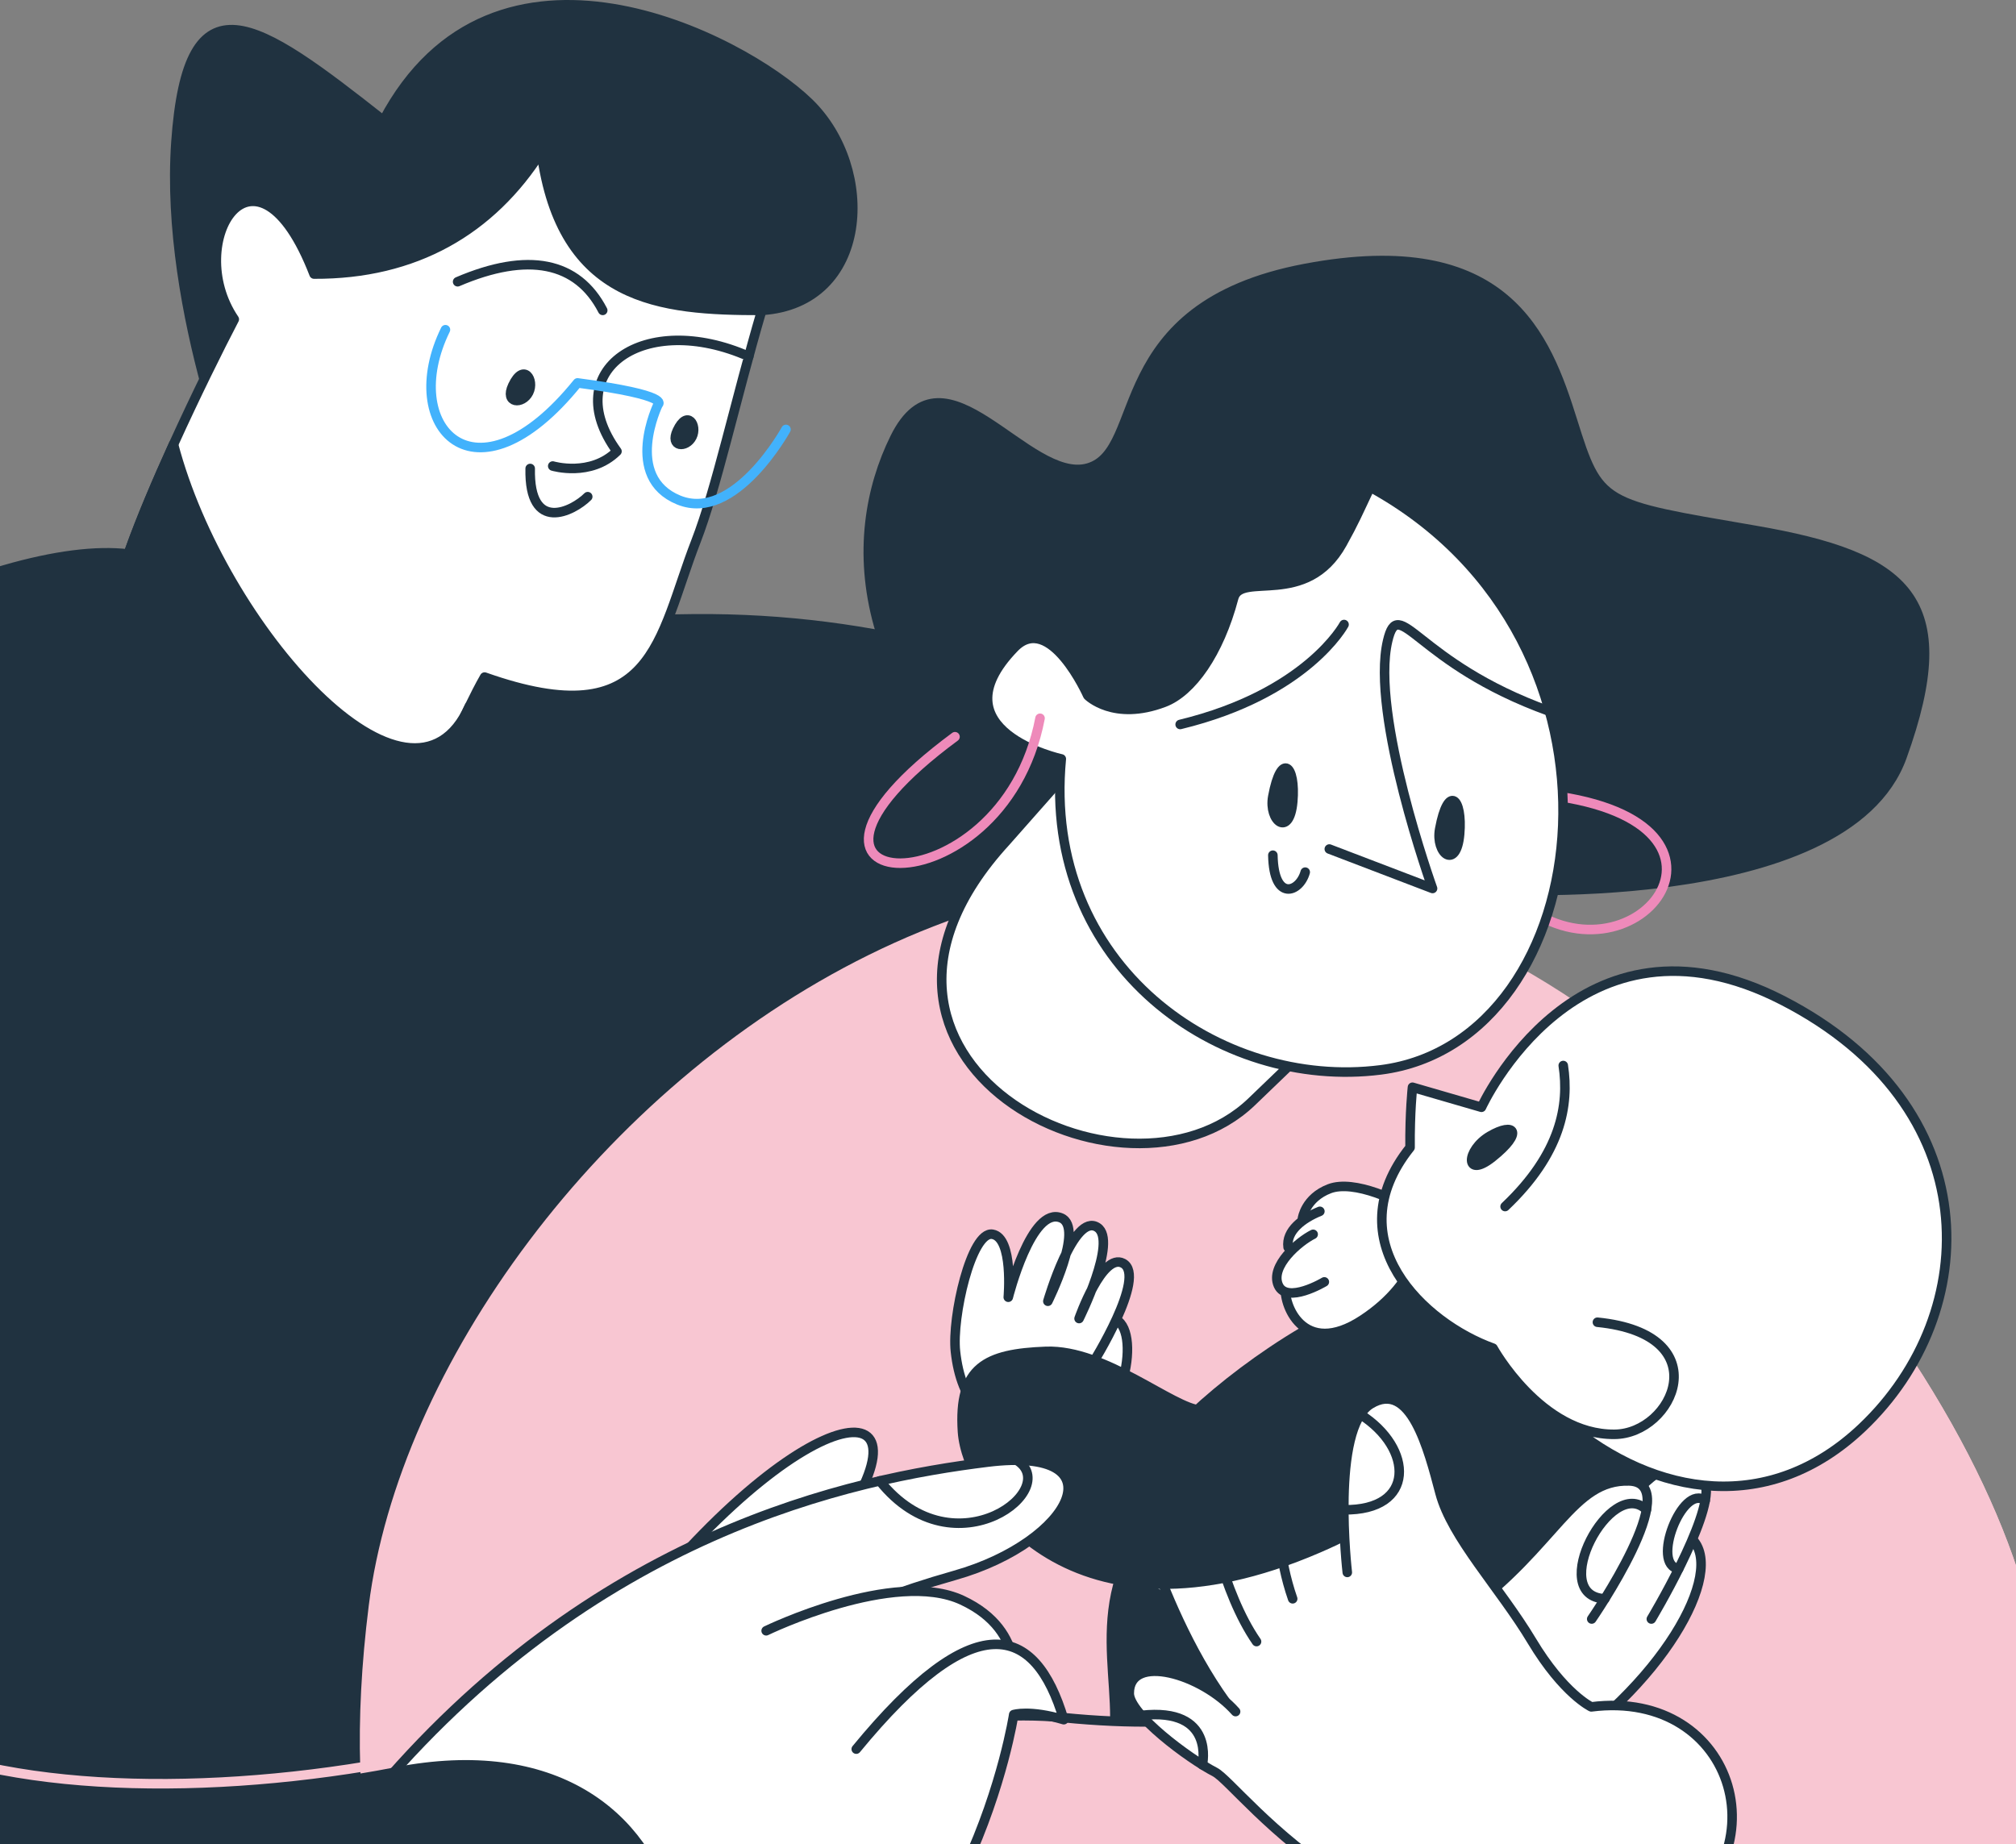 <?xml version="1.0" encoding="UTF-8"?> <svg xmlns="http://www.w3.org/2000/svg" width="317" height="290" viewBox="0 0 317 290" fill="none"><rect x="0" y="0" width="317" height="290" fill="#808080" stroke="none"/><path d="M24.904 112.958C111.717 87.186 142.349 94.472 211.335 125.905C280.32 157.338 224.63 342.673 224.63 342.673L33.721 313.422L-57.841 290.271L-70.049 202.218L24.904 112.956V112.958Z" fill="#203240" stroke="#203240" stroke-width="1.5" stroke-linecap="round" stroke-linejoin="round"></path><path d="M241.364 302.346C259.034 355.734 386.009 308.353 279.959 186.571C184.335 76.316 67.359 177.763 57.983 252.512C39.405 400.605 210.836 342.672 229.588 299.507" fill="#F8C6D2"></path><path d="M226.764 202.338C245.403 204.894 279.939 204.775 279.939 204.775C279.939 204.775 268.116 252.155 251.262 261.695C249.719 284.531 254.59 301.836 235.612 306.264C216.633 310.69 188.497 321.39 190.891 328.117C193.271 334.846 206.04 345.584 201.578 356.2C197.101 366.817 164.812 376.063 158.996 370.384C152.044 363.521 172.862 361.61 168.979 349.85C165.097 338.089 140.261 330.002 144.184 310.731C148.108 291.474 173.2 286.108 174.999 274.599C176.839 263.095 169.236 249.208 185.239 234.595C164.611 238.646 208.141 199.823 226.766 202.338H226.764Z" fill="#203240" stroke="#203240" stroke-width="1.5" stroke-linecap="round" stroke-linejoin="round"></path><path d="M165.711 134.489C133.263 109.74 132.965 84.568 140.705 68.872C148.444 53.175 161.542 76.275 171.07 73.611C180.598 70.947 173.616 48.185 205.239 42.221C236.862 36.256 243.112 52.882 247.279 66.207C251.446 79.533 251.744 79.237 275.858 83.385C299.973 87.532 308.01 94.197 299.079 118.997C290.148 143.797 232.692 139.805 232.692 139.805L165.711 134.491V134.489Z" fill="#203240" stroke="#203240" stroke-width="1.5" stroke-linecap="round" stroke-linejoin="round"></path><path d="M218.018 296.72C223.428 299.707 242.513 353.776 242.96 356.036C243.367 358.336 238.539 373.637 239.388 378.24C240.226 382.843 260.409 380.621 261.357 375.563C262.302 370.49 271.244 354.987 263.291 343.268C255.688 332.057 264.589 284.556 247.046 278.112C238.78 275.071 218.016 296.722 218.016 296.722L218.018 296.72Z" fill="#203240" stroke="#203240" stroke-width="1.5" stroke-linecap="round" stroke-linejoin="round"></path><path d="M74.899 289.511C56.32 437.604 210.836 342.666 229.588 299.501L217.273 256.453C217.273 256.453 210.846 274.478 167.111 270.109C136.281 267.028 74.899 289.511 74.899 289.511Z" fill="#F8C6D2" stroke="#203240" stroke-width="1.5" stroke-linecap="round" stroke-linejoin="round"></path><path d="M243.612 125.044C278.275 129.372 256.697 156.69 238.775 141.764" stroke="#EE8ABA" stroke-width="1.5" stroke-linecap="round" stroke-linejoin="round"></path><path d="M158.1 132.419L174.589 113.754L222.989 148.015C222.989 148.015 207.675 162.858 196.815 173.273C176.769 192.489 126.867 166.571 158.1 132.419Z" fill="white" stroke="#203240" stroke-width="1.5" stroke-linecap="round" stroke-linejoin="round"></path><path d="M166.878 119.348C163.793 151.926 191.835 171.479 217.103 168.25C251.569 163.837 259.537 100.739 215.453 76.599C213.479 80.784 212.951 82.061 211.045 85.494C205.391 95.653 195.097 89.839 193.987 94.038C191.687 102.744 187.398 108.813 183.043 110.455C175.09 113.469 171.045 109.379 171.045 109.379C171.045 109.379 165.119 96.057 159.493 101.856C146.806 114.95 166.88 119.351 166.88 119.351L166.878 119.348Z" fill="white" stroke="#203240" stroke-width="1.5" stroke-linecap="round" stroke-linejoin="round"></path><path d="M241.369 302.342C259.039 355.73 386.014 308.35 279.964 186.567Z" fill="#F8C6D2"></path><path d="M209.025 133.52L225.257 139.724C225.257 139.724 215.451 112.421 218.196 100.781C219.967 93.273 222.566 104.266 243.613 111.842" stroke="#203240" stroke-width="1.5" stroke-linecap="round" stroke-linejoin="round"></path><path d="M185.572 113.931C205.552 109.088 211.34 98.214 211.34 98.214" stroke="#203240" stroke-width="1.5" stroke-linecap="round" stroke-linejoin="round"></path><path d="M163.537 112.956C157.575 144.178 115.428 141.544 150.165 115.861" stroke="#EE8ABA" stroke-width="1.5" stroke-linecap="round" stroke-linejoin="round"></path><path d="M207.055 199.633C203.132 195.637 200.156 196.807 209.029 189.353C215.9 188.64 223.477 191.155 223.477 191.155L214.142 204.1L207.055 199.633Z" fill="white" stroke="white" stroke-width="1.5" stroke-linecap="round" stroke-linejoin="round"></path><path d="M223.429 191.166C220.034 188.73 212.865 185.487 209.049 186.94C205.235 188.394 204.801 191.609 204.801 191.609" fill="white"></path><path d="M223.429 191.166C220.034 188.73 212.865 185.487 209.049 186.94C205.235 188.394 204.801 191.609 204.801 191.609" stroke="#203240" stroke-width="1.5" stroke-linecap="round" stroke-linejoin="round"></path><path d="M207.538 190.495C204.872 191.572 202.181 193.549 202.547 196.147L207.538 190.495Z" fill="white"></path><path d="M207.538 190.495C204.872 191.572 202.181 193.549 202.547 196.147" stroke="#203240" stroke-width="1.5" stroke-linecap="round" stroke-linejoin="round"></path><path d="M202.167 202.12C201.613 204.918 204.846 213.72 214.247 207.557C223.649 201.394 223.689 193.629 223.689 193.629" fill="white"></path><path d="M202.167 202.12C201.613 204.918 204.846 213.72 214.247 207.557C223.649 201.394 223.689 193.629 223.689 193.629" stroke="#203240" stroke-width="1.5" stroke-linecap="round" stroke-linejoin="round"></path><path d="M263.146 240.624C272.787 242.356 265.556 259.406 249.22 272.459C232.883 285.512 229.67 258.048 229.67 258.048L250.691 237.43L263.143 240.622L263.146 240.624Z" fill="white" stroke="#203240" stroke-width="1.5" stroke-linecap="round" stroke-linejoin="round"></path><path d="M206.482 194.111C204.223 195.229 199.677 199.104 201.004 202.119C202.33 205.132 208.24 201.593 208.24 201.593" fill="white"></path><path d="M206.482 194.111C204.223 195.229 199.677 199.104 201.004 202.119C202.33 205.132 208.24 201.593 208.24 201.593" stroke="#203240" stroke-width="1.5" stroke-linecap="round" stroke-linejoin="round"></path><path d="M247.879 250.348C258.724 226.105 267.285 228.457 268.227 233.609C269.168 238.76 259.661 254.61 259.661 254.61" fill="white"></path><path d="M247.879 250.348C258.724 226.105 267.285 228.457 268.227 233.609C269.168 238.76 259.661 254.61 259.661 254.61" stroke="#203240" stroke-width="1.5" stroke-linecap="round" stroke-linejoin="round"></path><path d="M230.535 253.409C244.662 243.02 247.255 232.629 256.177 232.895C265.1 233.161 250.286 254.607 250.286 254.607" fill="white"></path><path d="M230.535 253.409C244.662 243.02 247.255 232.629 256.177 232.895C265.1 233.161 250.286 254.607 250.286 254.607" stroke="#203240" stroke-width="1.5" stroke-linecap="round" stroke-linejoin="round"></path><path d="M263.966 246.696C259.521 246.217 264.538 233.228 268.123 235.992" stroke="#203240" stroke-width="1.5" stroke-linecap="round" stroke-linejoin="round"></path><path d="M252.354 251.426C243.19 251.013 253.3 231.978 258.89 237.432" stroke="#203240" stroke-width="1.5" stroke-linecap="round" stroke-linejoin="round"></path><path d="M180.867 249.084C195.963 248.599 210.843 241.466 210.843 241.466L220.61 249.084L203.266 269.634L187.89 253.157L180.867 249.084Z" fill="white"></path><path d="M200.963 238.509C200.963 238.509 200.963 244.833 203.262 251.428L200.963 238.509Z" fill="white"></path><path d="M200.963 238.509C200.963 238.509 200.963 244.833 203.262 251.428" stroke="#203240" stroke-width="1.5" stroke-linecap="round" stroke-linejoin="round"></path><path d="M175.534 207.558C177.564 208.634 177.752 213.141 176.481 217.246C174.858 222.494 171.071 225.32 164.577 225.724C155.109 225.724 151.089 220.396 150.238 212.537C149.643 207.155 152.728 193.564 156.054 194.102C159.381 194.64 158.544 204.006 158.544 204.006C158.544 204.006 162.17 189.54 166.876 191.544C170.528 193.106 164.767 204.638 164.767 204.638C164.767 204.638 168.838 190.589 172.558 193.025C175.777 195.138 169.677 207.357 169.677 207.357C169.677 207.357 173.315 196.928 176.588 198.665C180.402 200.697 171.773 214.478 171.773 214.478" fill="white"></path><path d="M175.534 207.558C177.564 208.634 177.752 213.141 176.481 217.246C174.858 222.494 171.071 225.32 164.577 225.724C155.109 225.724 151.089 220.396 150.238 212.537C149.643 207.155 152.728 193.564 156.054 194.102C159.381 194.64 158.544 204.006 158.544 204.006C158.544 204.006 162.17 189.54 166.876 191.544C170.528 193.106 164.767 204.638 164.767 204.638C164.767 204.638 168.838 190.589 172.558 193.025C175.777 195.138 169.677 207.357 169.677 207.357C169.677 207.357 173.315 196.928 176.588 198.665C180.402 200.697 171.773 214.478 171.773 214.478" stroke="#203240" stroke-width="1.5" stroke-linecap="round" stroke-linejoin="round"></path><path d="M204.532 278.668C188.424 270.286 179.861 240.611 179.861 240.611L189.87 237.434C189.87 237.434 192.17 250.353 197.58 258.158" fill="white"></path><path d="M204.532 278.668C188.424 270.286 179.861 240.611 179.861 240.611L189.87 237.434C189.87 237.434 192.17 250.353 197.58 258.158" stroke="#203240" stroke-width="1.5" stroke-linecap="round" stroke-linejoin="round"></path><path d="M225.485 210.451C206.304 206.346 193.238 221.955 188.814 221.768C184.39 221.523 173.812 212.185 164.466 212.521C155.118 212.87 150.656 214.943 151.345 225.17C152.048 235.398 168.483 260.253 207.345 243.444C237.362 230.512 231.937 211.834 225.485 210.449V210.451Z" fill="#203240" stroke="#203240" stroke-width="1.5" stroke-linecap="round" stroke-linejoin="round"></path><path d="M251.181 207.937C270.31 209.848 263.114 225.525 253.847 225.565C242.268 225.646 234.761 212.014 234.761 212.014C223.83 208.086 210.061 195.073 221.721 180.458C221.668 174.955 222.1 170.984 222.1 170.984L232.947 174.133C232.947 174.133 248.125 140.774 280.332 157.339C312.554 173.903 311.959 206.362 292.79 224.529C278.383 238.174 260.418 235.631 246.204 223.64" fill="white"></path><path d="M251.181 207.937C270.31 209.848 263.114 225.525 253.847 225.565C242.268 225.646 234.761 212.014 234.761 212.014C223.83 208.086 210.061 195.073 221.721 180.458C221.668 174.955 222.1 170.984 222.1 170.984L232.947 174.133C232.947 174.133 248.125 140.774 280.332 157.339C312.554 173.903 311.959 206.362 292.79 224.529C278.383 238.174 260.418 235.631 246.204 223.64" stroke="#203240" stroke-width="1.5" stroke-linecap="round" stroke-linejoin="round"></path><path d="M245.809 167.567C246.756 173.758 245.471 181.387 236.666 189.743L245.809 167.567Z" fill="white"></path><path d="M245.809 167.567C246.756 173.758 245.471 181.387 236.666 189.743" stroke="#203240" stroke-width="1.5" stroke-linecap="round" stroke-linejoin="round"></path><path d="M194.286 269.167C188.97 263.172 177.566 259.929 177.566 266.302C177.566 269.592 186.927 276.555 191.026 278.67C195.165 280.769 218.026 313.806 260.347 303.866C281.204 292.522 273.047 265.509 250.214 268.426C250.214 268.426 245.863 266.388 240.866 258.052C235.869 249.717 228.281 241.8 226.431 234.803C224.581 227.806 221.804 216.945 215.511 220.812C209.217 224.678 211.851 247.284 211.851 247.284" fill="white"></path><path d="M194.286 269.167C188.97 263.172 177.566 259.929 177.566 266.302C177.566 269.592 186.927 276.555 191.026 278.67C195.165 280.769 218.026 313.806 260.347 303.866C281.204 292.522 273.047 265.509 250.214 268.426C250.214 268.426 245.863 266.388 240.866 258.052C235.869 249.717 228.281 241.8 226.431 234.803C224.581 227.806 221.804 216.945 215.511 220.812C209.217 224.678 211.851 247.284 211.851 247.284" stroke="#203240" stroke-width="1.5" stroke-linecap="round" stroke-linejoin="round"></path><path d="M234.634 182.005C239.708 177.969 238.097 176.422 234.281 178.654C230.467 180.888 230.292 185.463 234.634 182.005Z" fill="#203240" stroke="#203240" stroke-width="1.5" stroke-linecap="round" stroke-linejoin="round"></path><path d="M180.867 249.084C195.963 248.599 210.843 241.466 210.843 241.466" stroke="#203240" stroke-width="1.5" stroke-linecap="round" stroke-linejoin="round"></path><path d="M200.138 125.27C201.45 118.152 203.777 120.345 203.276 126.076C202.763 131.809 199.435 129.09 200.138 125.27Z" fill="#203240" stroke="#203240" stroke-width="1.5" stroke-linecap="round" stroke-linejoin="round"></path><path d="M226.379 130.381C227.69 123.263 230.017 125.457 229.517 131.188C229.003 136.92 225.675 134.201 226.379 130.381Z" fill="#203240" stroke="#203240" stroke-width="1.5" stroke-linecap="round" stroke-linejoin="round"></path><path d="M200.148 134.491C200.283 141.892 204.356 140.345 205.235 137.155" stroke="#203240" stroke-width="1.5" stroke-linecap="round" stroke-linejoin="round"></path><path d="M179.465 269.765C191.16 268.456 189.063 277.536 189.063 277.536" stroke="#203240" stroke-width="1.5" stroke-linecap="round" stroke-linejoin="round"></path><path d="M213.913 222.436C222.311 227.76 222.617 237.602 211.301 237.432" stroke="#203240" stroke-width="1.5" stroke-linecap="round" stroke-linejoin="round"></path><path d="M57.984 283.274L72.212 312.1L143.758 276.545L125.528 242.865L70.642 269.638L57.984 283.274Z" fill="white"></path><path d="M100.559 252.509C128.149 218.256 149.584 217.35 129.289 243.888Z" fill="white"></path><path d="M100.559 252.509C128.149 218.256 149.584 217.35 129.289 243.888" stroke="#203240" stroke-width="1.5" stroke-linecap="round" stroke-linejoin="round"></path><path d="M57.984 283.276C93.09 240.937 134.222 232.538 155.284 229.937C176.346 227.337 168.711 242.482 150.162 247.736C131.614 252.99 125.4 258.053 125.4 258.053" fill="white"></path><path d="M57.984 283.276C93.09 240.937 134.222 232.538 155.284 229.937C176.346 227.337 168.711 242.482 150.162 247.736C131.614 252.99 125.4 258.053 125.4 258.053" stroke="#203240" stroke-width="1.5" stroke-linecap="round" stroke-linejoin="round"></path><path d="M139.455 282.36L159.208 266.145C159.208 266.145 161.944 256.607 151.276 251.647C140.608 246.686 120.473 256.458 120.473 256.458" fill="white"></path><path d="M139.455 282.36L159.208 266.145C159.208 266.145 161.944 256.607 151.276 251.647C140.608 246.686 120.473 256.458 120.473 256.458" stroke="#203240" stroke-width="1.5" stroke-linecap="round" stroke-linejoin="round"></path><path d="M134.64 275.07C153.17 252.506 162.766 255.253 167.273 270.441C161.893 268.849 159.399 269.641 159.399 269.641C159.399 269.641 152.564 314.389 118.672 327.168C84.779 339.947 80.13 328.8 80.13 328.8L69.197 305.726" fill="white"></path><path d="M134.64 275.07C153.17 252.506 162.766 255.253 167.273 270.441C161.893 268.849 159.399 269.641 159.399 269.641C159.399 269.641 152.564 314.389 118.672 327.168C84.779 339.947 80.13 328.8 80.13 328.8L69.197 305.726" stroke="#203240" stroke-width="1.5" stroke-linecap="round" stroke-linejoin="round"></path><path d="M138.334 232.887C150.161 247.734 167.698 233.719 159.522 229.446" stroke="#203240" stroke-width="1.5" stroke-linecap="round" stroke-linejoin="round"></path><path d="M62.262 278.665C112.012 268.978 119.306 324.672 87.538 347.783C55.769 370.893 -87.678 413.743 -125.661 292.971C-163.643 172.2 -20.222 82.197 20.172 87.126C47.846 90.503 44.547 145.444 -12.748 209.761C-70.043 274.079 0.594 290.673 62.262 278.665Z" fill="#203240" stroke="#203240" stroke-width="1.5" stroke-linecap="round" stroke-linejoin="round"></path><path d="M-12.748 209.763C-69.108 273.029 -0.417 288.165 60.498 277.278" stroke="#F8C6D2" stroke-width="1.5" stroke-linecap="round" stroke-linejoin="round"></path><path d="M119.777 48.813C136.712 47.74 137.87 26.552 127.219 16.186C116.568 5.82 77.672 -13.987 60.308 18.95C40.166 3.058 29.515 -4.313 27.663 22.404C25.81 49.121 38.544 79.201 38.544 79.201L102.323 87.124L119.777 48.811V48.813Z" fill="#203240" stroke="#203240" stroke-width="1.5" stroke-linecap="round" stroke-linejoin="round"></path><path d="M85.106 23.846C77.226 36.252 65.24 43.17 49.383 43.098C40.163 19.341 28.586 38.074 36.839 50.212C34.481 54.73 30.787 62.169 27.279 69.89C22.053 81.392 17.242 93.519 17.879 97.55C19.135 105.713 44.728 129.702 62.019 125.169C67.976 123.603 70.806 117.242 73.825 111.054C74.586 109.492 75.36 107.941 76.201 106.479C102.919 115.932 103.494 100.41 109.424 85.141C112.656 76.81 115.572 63.157 119.778 48.816C103.828 48.816 88.247 47.529 85.106 23.848V23.846Z" fill="white" stroke="#203240" stroke-width="1.5" stroke-linecap="round" stroke-linejoin="round"></path><path d="M86.914 73.286C86.914 73.286 92.859 75.061 97.013 70.975C90.463 62.812 103.702 54.215 117.739 56.051" fill="white"></path><path d="M27.279 69.889C22.053 81.391 17.242 93.518 17.879 97.549C19.135 105.712 44.728 129.701 62.019 125.168C67.976 123.602 70.806 117.241 73.825 111.053C64.53 132.008 34.853 98.717 27.279 69.891V69.889Z" fill="#203240" stroke="#203240" stroke-width="1.5" stroke-linecap="round" stroke-linejoin="round"></path><path d="M86.914 73.289C86.914 73.289 92.859 75.064 97.013 70.978C87.733 58.203 101.353 48.81 117.739 56.054" stroke="#203240" stroke-width="1.5" stroke-linecap="round" stroke-linejoin="round"></path><path d="M71.959 44.308C82.997 39.576 90.805 41.138 94.773 48.811L71.959 44.308Z" fill="white"></path><path d="M71.959 44.308C82.997 39.576 90.805 41.138 94.773 48.811" stroke="#203240" stroke-width="1.5" stroke-linecap="round" stroke-linejoin="round"></path><path d="M80.625 60.629C82.349 56.973 84.101 59.752 83.134 61.699C82.167 63.646 79.273 63.497 80.625 60.629Z" fill="#203240" stroke="#203240" stroke-width="1.5" stroke-linecap="round" stroke-linejoin="round"></path><path d="M106.5 67.704C108.092 64.326 109.713 66.893 108.815 68.691C107.916 70.487 105.249 70.355 106.5 67.704Z" fill="#203240" stroke="#203240" stroke-width="1.5" stroke-linecap="round" stroke-linejoin="round"></path><path d="M70.041 51.853C62.584 67.046 74.636 80.229 90.812 60.217C105.792 62.187 103.476 63.605 103.476 63.605C103.476 63.605 97.933 75.038 106.723 78.637C115.513 82.235 123.588 67.535 123.588 67.535" stroke="#42B2FC" stroke-width="1.5" stroke-linecap="round" stroke-linejoin="round"></path><path d="M83.368 73.677C83.156 83.932 90.074 80.438 92.415 78.109" stroke="#203240" stroke-width="1.5" stroke-linecap="round" stroke-linejoin="round"></path></svg> 
